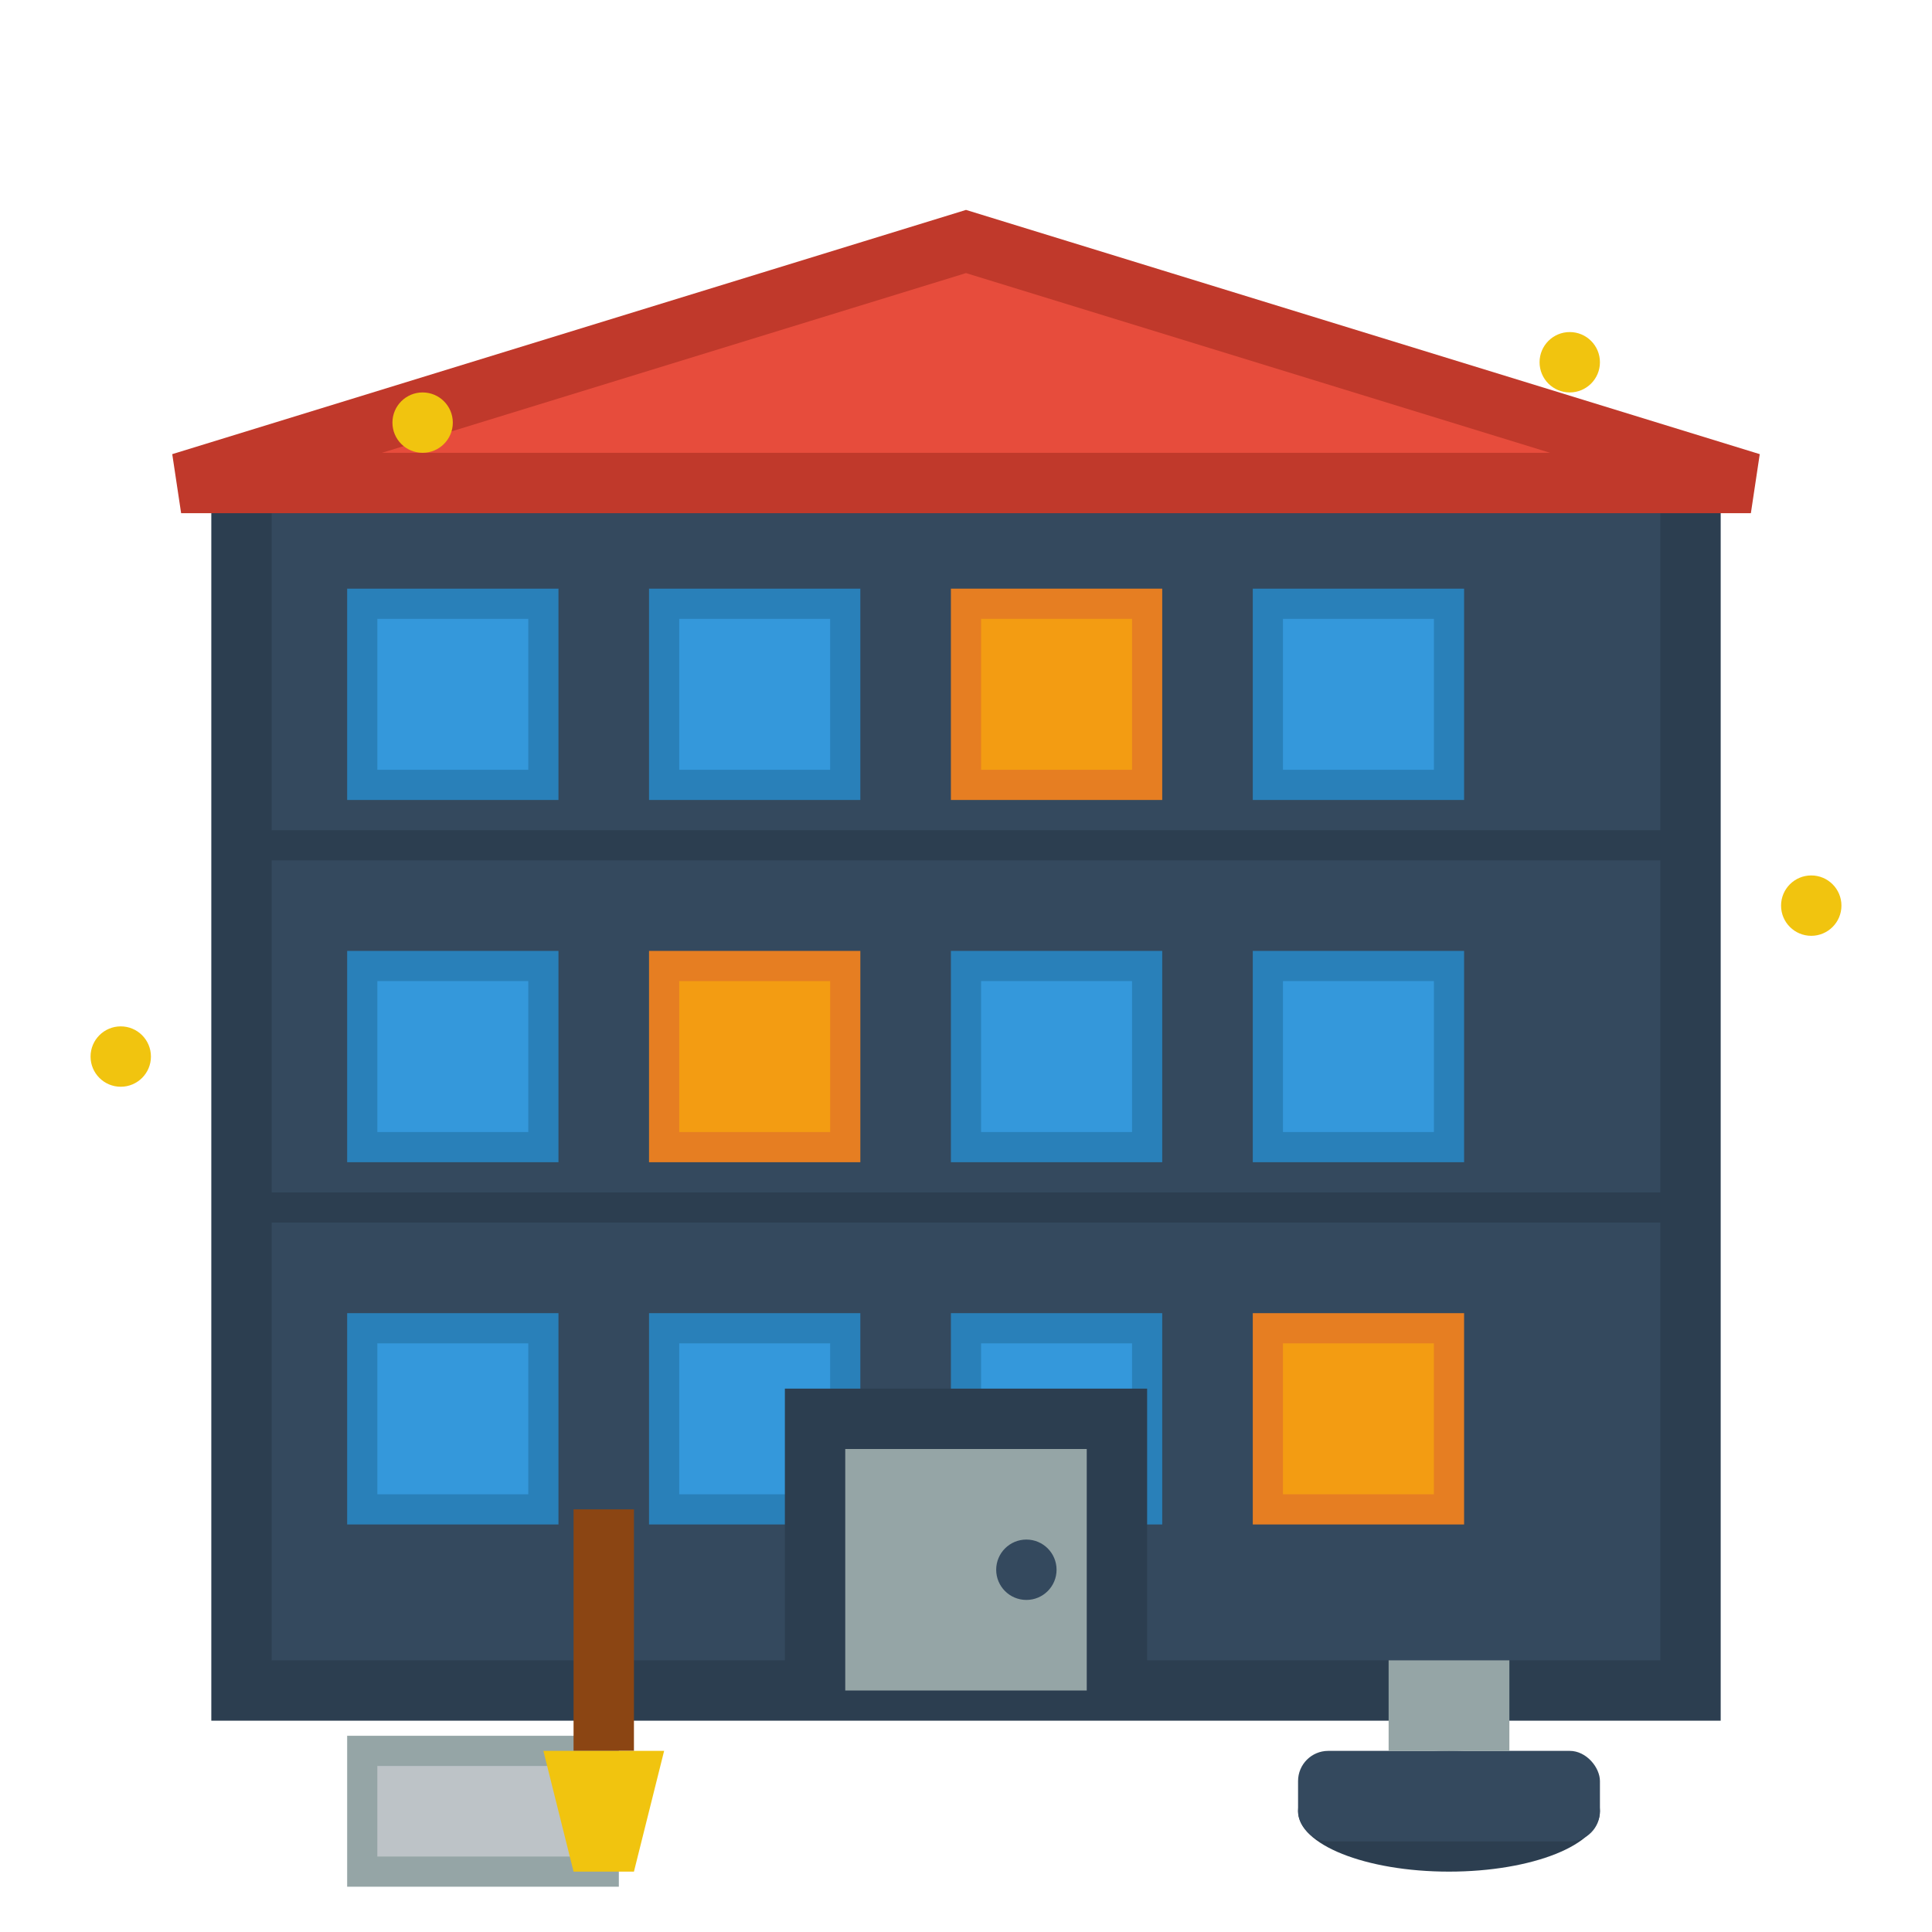 <svg width="64" height="64" viewBox="0 0 64 64" fill="none" xmlns="http://www.w3.org/2000/svg">
  <!-- Building base -->
  <rect x="8" y="16" width="48" height="40" fill="#34495e" stroke="#2c3e50" stroke-width="2"/>
  
  <!-- Building floors -->
  <line x1="8" y1="28" x2="56" y2="28" stroke="#2c3e50" stroke-width="1"/>
  <line x1="8" y1="40" x2="56" y2="40" stroke="#2c3e50" stroke-width="1"/>
  
  <!-- Windows row 1 -->
  <rect x="12" y="20" width="6" height="6" fill="#3498db" stroke="#2980b9" stroke-width="1"/>
  <rect x="22" y="20" width="6" height="6" fill="#3498db" stroke="#2980b9" stroke-width="1"/>
  <rect x="32" y="20" width="6" height="6" fill="#f39c12" stroke="#e67e22" stroke-width="1"/>
  <rect x="42" y="20" width="6" height="6" fill="#3498db" stroke="#2980b9" stroke-width="1"/>
  
  <!-- Windows row 2 -->
  <rect x="12" y="32" width="6" height="6" fill="#3498db" stroke="#2980b9" stroke-width="1"/>
  <rect x="22" y="32" width="6" height="6" fill="#f39c12" stroke="#e67e22" stroke-width="1"/>
  <rect x="32" y="32" width="6" height="6" fill="#3498db" stroke="#2980b9" stroke-width="1"/>
  <rect x="42" y="32" width="6" height="6" fill="#3498db" stroke="#2980b9" stroke-width="1"/>
  
  <!-- Windows row 3 -->
  <rect x="12" y="44" width="6" height="6" fill="#3498db" stroke="#2980b9" stroke-width="1"/>
  <rect x="22" y="44" width="6" height="6" fill="#3498db" stroke="#2980b9" stroke-width="1"/>
  <rect x="32" y="44" width="6" height="6" fill="#3498db" stroke="#2980b9" stroke-width="1"/>
  <rect x="42" y="44" width="6" height="6" fill="#f39c12" stroke="#e67e22" stroke-width="1"/>
  
  <!-- Main entrance -->
  <rect x="26" y="46" width="12" height="10" fill="#2c3e50"/>
  <rect x="28" y="48" width="8" height="8" fill="#95a5a6"/>
  
  <!-- Door handle -->
  <circle cx="34" cy="52" r="1" fill="#34495e"/>
  
  <!-- Roof -->
  <polygon points="6,16 32,8 58,16" fill="#e74c3c" stroke="#c0392b" stroke-width="2"/>
  
  <!-- Cleaning elements -->
  <!-- Mop bucket -->
  <ellipse cx="16" cy="60" rx="4" ry="2" fill="#95a5a6"/>
  <rect x="12" y="58" width="8" height="4" fill="#bdc3c7" stroke="#95a5a6" stroke-width="1"/>
  
  <!-- Mop -->
  <rect x="19" y="50" width="2" height="8" fill="#8b4513"/>
  <path d="M18 58 L22 58 L21 62 L19 62 Z" fill="#f1c40f"/>
  
  <!-- Vacuum cleaner -->
  <ellipse cx="48" cy="60" rx="5" ry="2" fill="#2c3e50"/>
  <rect x="43" y="58" width="10" height="3" rx="1" fill="#34495e"/>
  <rect x="46" y="55" width="4" height="3" fill="#95a5a6"/>
  
  <!-- Cleaning sparkles -->
  <circle cx="14" cy="14" r="1" fill="#f1c40f"/>
  <circle cx="52" cy="12" r="1" fill="#f1c40f"/>
  <circle cx="60" cy="30" r="1" fill="#f1c40f"/>
  <circle cx="4" cy="35" r="1" fill="#f1c40f"/>
</svg>
